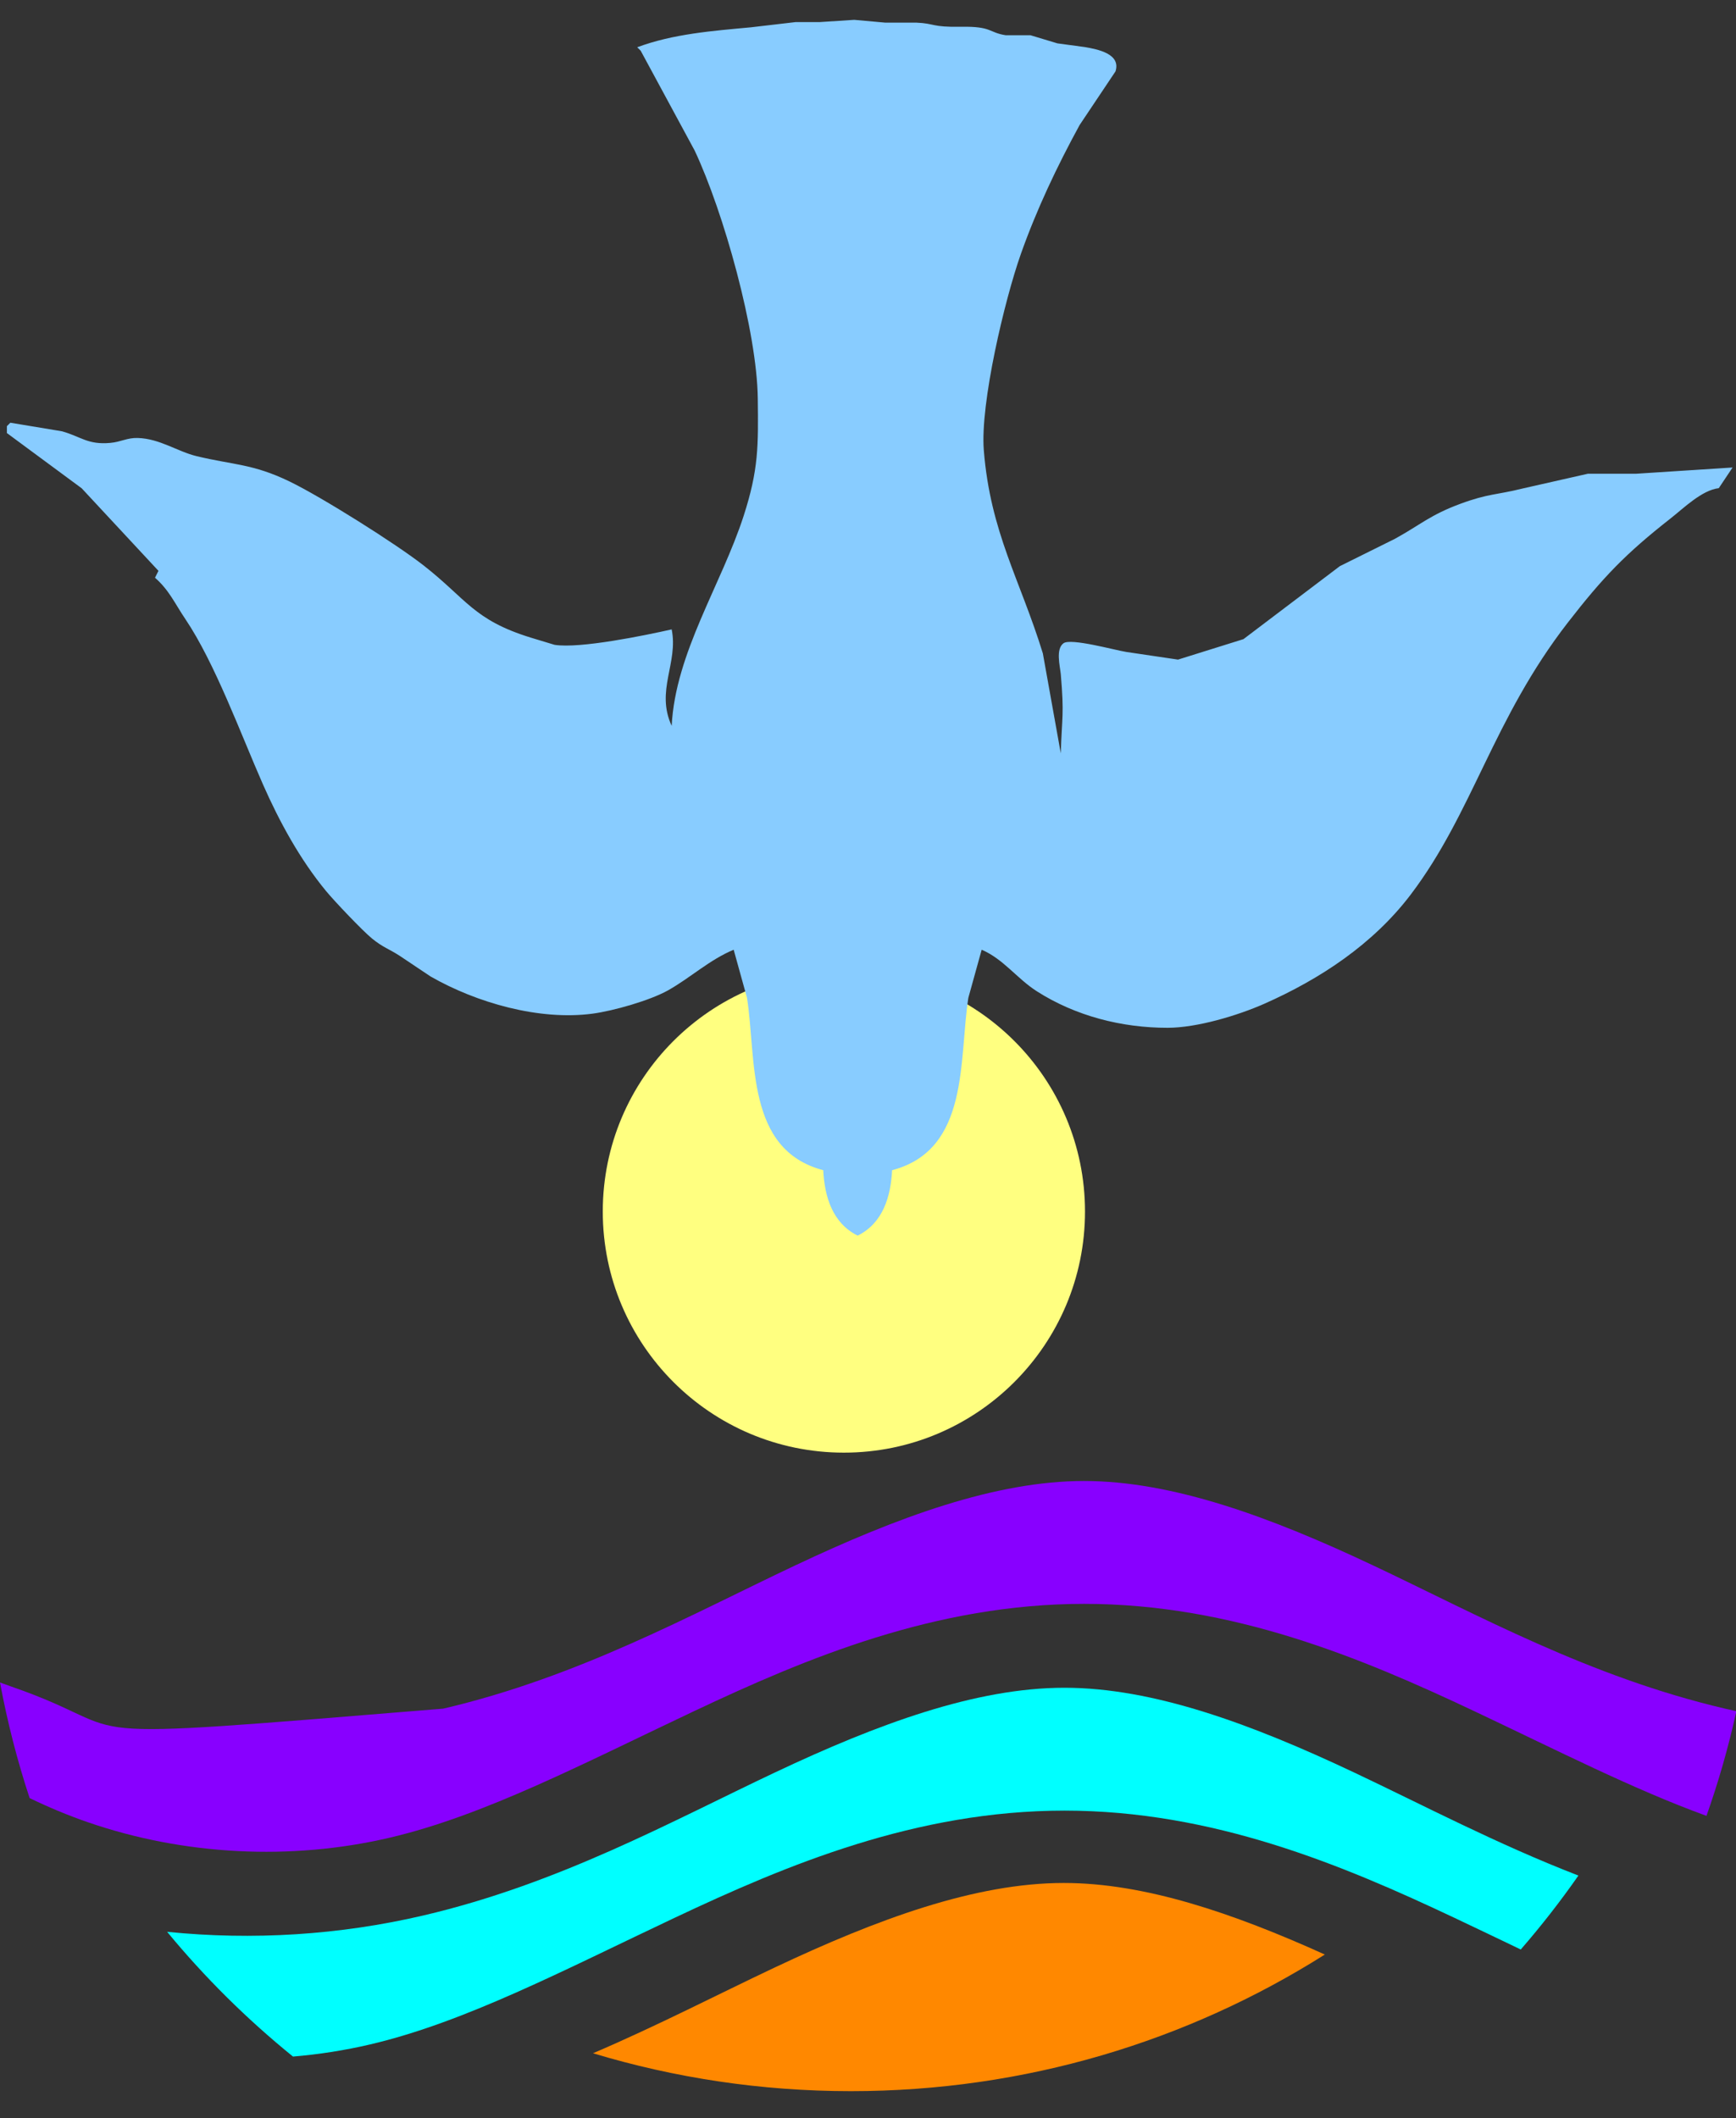 <?xml version="1.0" encoding="UTF-8" standalone="no"?>
<svg version="1.1" xmlns="http://www.w3.org/2000/svg" xmlns:xlink="http://www.w3.org/1999/xlink" viewBox="0 0 500 610">
 <rect x="0" y="0" width="500" height="610" fill="#333333" stroke="none"/>
 <title>Dove diving into wave</title>
<desc>remix+335598, wave, religion, religious, symbol, baptize, baptism, spirit, water</desc>
<defs>
<svg id="taube" xmlns="http://www.w3.org/2000/svg" xmlns:xlink="http://www.w3.org/1999/xlink"
     viewBox="0 0 504 430">
<defs>
  <path id="dov"
        d="M1,12
c10.43,-3.9,22.02,-4.77,33,-5.79
c0,0,13,-1.52,13,-1.52
c0,0,7,0,7,0
c0,0,10,-0.65,10,-0.65
c0,0,9,0.81,9,0.81
c0,0,9,0,9,0
c5.5,0.22,4.37,1.36,13,1.2
c9.09,-0.16,7.97,1.69,12.99,2.46
c0,0,7.18,0,7.18,0
c0,0,7.83,2.36,7.83,2.36
c0,0,7.99,1.08,7.99,1.08
c3.54,0.62,10.53,1.9,8.86,7.06
c0,0,-10.41,15.56,-10.41,15.56
c-6.58,12.05,-12.47,24.47,-17.06,37.43
c-4.71,13.31,-11.85,43.41,-10.76,57
c1.91,23.86,10.56,37.57,17.14,58.96
c0,0,5.21,29.04,5.21,29.04
c0.33,-10.97,1.02,-10.96,0,-23
c-0.25,-2.46,-1.52,-7.25,0.77,-8.97
c2.13,-1.59,14.97,2.01,18.26,2.52
c0,0,15,2.22,15,2.22
c0,0,19,-5.94,19,-5.94
c0,0,28,-21.2,28,-21.2
c0,0,16,-7.94,16,-7.94
c7.44,-4.1,10.22,-6.92,19,-10.16
c8.13,-3,10.43,-2.53,18,-4.42
c0,0,19,-4.3,19,-4.3
c0,0,14,0,14,0
c0,0,28,-1.81,28,-1.81
c0,0,-4,6,-4,6
c-4.91,0.57,-10.14,5.76,-14,8.79
c-13.1,10.27,-19.64,17.1,-29.81,30.21
c-21.77,28.06,-27.55,55.14,-45.64,79
c-10.9,14.36,-26.27,24.51,-42.55,31.71
c-7.71,3.4,-19.49,6.94,-28,6.95
c-13.29,0.02,-26.76,-3.42,-38,-10.61
c-5.78,-3.7,-9.67,-9.34,-16,-12.05
c 0,0 -3.87,13.96 -3.87,13.96 -2.8,17.91 0.47,44.1 -22.13,50.04 -0.4,7.69 -2.65,15.34 -10,19
c-7.35,-3.66,-9.6,-11.31,-10,-19
c-22.6,-5.94,-19.33,-32.13,-22.13,-50.04
c0,0,-3.87,-13.96,-3.87,-13.96
c-6.93,2.86,-12.51,8.1,-19,11.76
c-5.27,2.97,-15.94,6,-21.99,6.8
c-15.46,2.05,-33.64,-3.14,-47.01,-10.8
c0,0,-9,-6.02,-9,-6.02
c-3.13,-2.02,-4.78,-2.38,-8,-5
c-2.75,-2.24,-10.95,-10.88,-13.34,-13.78
c-7.57,-9.18,-13.53,-20.1,-18.32,-30.96
c-6.37,-14.46,-13.95,-35.27,-22.53,-48
c-3.06,-4.53,-4.7,-8.4,-8.81,-12
c0,0,1,-2,1,-2
c0,0,-22.28,-23.96,-22.28,-23.96
c0,0,-21.72,-16.04,-21.72,-16.04
c0,0,0,-2,0,-2
c0,0,1,-1,1,-1
c0,0,15,2.49,15,2.49
c5.5,1.54,7.47,3.96,14,3.37
c3.13,-0.28,4.93,-1.53,8,-1.43
c6.4,0.19,11.52,3.94,17.09,5.28
c10.56,2.55,16.27,2.18,26.91,7.32
c9.27,4.47,30.91,18.09,39,24.42
c12.49,9.78,14.49,15.79,31,20.91
c0,0,7,2.12,7,2.12
c7.37,1.17,26.36,-2.76,34,-4.48
c1.98,9.75,-4.73,17.77,0,28
c1.09,-21.23,14.41,-40.92,20.91,-61
c4.34,-13.43,4.25,-20.32,4.09,-34
c-0.23,-19.63,-9.95,-54.21,-18.32,-72
c0,0,-15.68,-29,-15.68,-29z" />
</defs>
<circle r="70" fill="#ffff80" cx="245" cy="350" />
<use xlink:href="#dov" transform="translate(184)" fill="#8cf" />
</svg>
<svg id="wave" version="1.1" xmlns="http://www.w3.org/2000/svg" viewBox="0 0 325 115">
 <path d="m202.97 8e-4c16.606 0 34.94 6.759 54.152 15.83 19.322 9.123 40.405 20.833 65.832 26.787 0.704 0.165 1.409 0.321 2.115 0.475-1.472 6.694-3.346 13.234-5.596 19.594-13.672-4.957-27.957-12.272-43.566-19.643-20.929-9.882-45.152-20.043-72.938-20.043-27.785 0-52.011 10.161-72.94 20.043-20.82 9.83-39.282 19.565-57.076 23.732-18.517
 4.336-38.566 3.305-56.541-2.906-3.699-1.278-7.326-2.795-10.865-4.51-2.314-7.014-4.171-14.236-5.543-21.635 0.678 0.247 1.355 0.497 2.037 0.732 25.975 8.976
 4.185 10.426 80.943 4.16 25.427-5.954 46.51-17.664 65.832-26.787 19.212-9.072 37.547-15.83 54.152-15.83z" fill="#80f"/>
 <path d="m199.29 38.707c16.606 0 34.94 6.759 54.152 15.83 12.963 6.12 26.726 13.398 42.055 19.328-3.357 4.806-6.957 9.429-10.793 13.842-4.076-1.955-8.217-3.946-12.476-5.957-20.929-9.882-45.152-20.043-72.938-20.043-27.785 0-52.011 10.161-72.94 20.043-20.82 9.83-39.282 19.565-57.076 23.732-4.727
 1.107-9.555 1.859-14.422 2.269-8.612-6.981-16.512-14.803-23.563-23.355 16.007 1.621 32.262 0.617 48.016-3.072 25.427-5.954 46.51-17.664
 65.832-26.787 19.212-9.072 37.547-15.83 54.152-15.83z" fill="#0ff"/>
 <path d="m199.18 75.252c15.068 0 31.567 5.588 48.846 13.396-25.634 16.203-56.051 25.576-88.734 25.576-16.804 0-33.006-2.486-48.272-7.094 12.159-5.205 23.354-11.018 34.008-16.049 19.212-9.072 37.547-15.83 54.152-15.83z" fill="#f80"/>
</svg>
</defs>
<g transform="translate(0,-90)" >
<use xlink:href="#taube" transform="scale(1)" />
<use xlink:href="#wave" transform="translate(0,300)" />
</g>
</svg>
